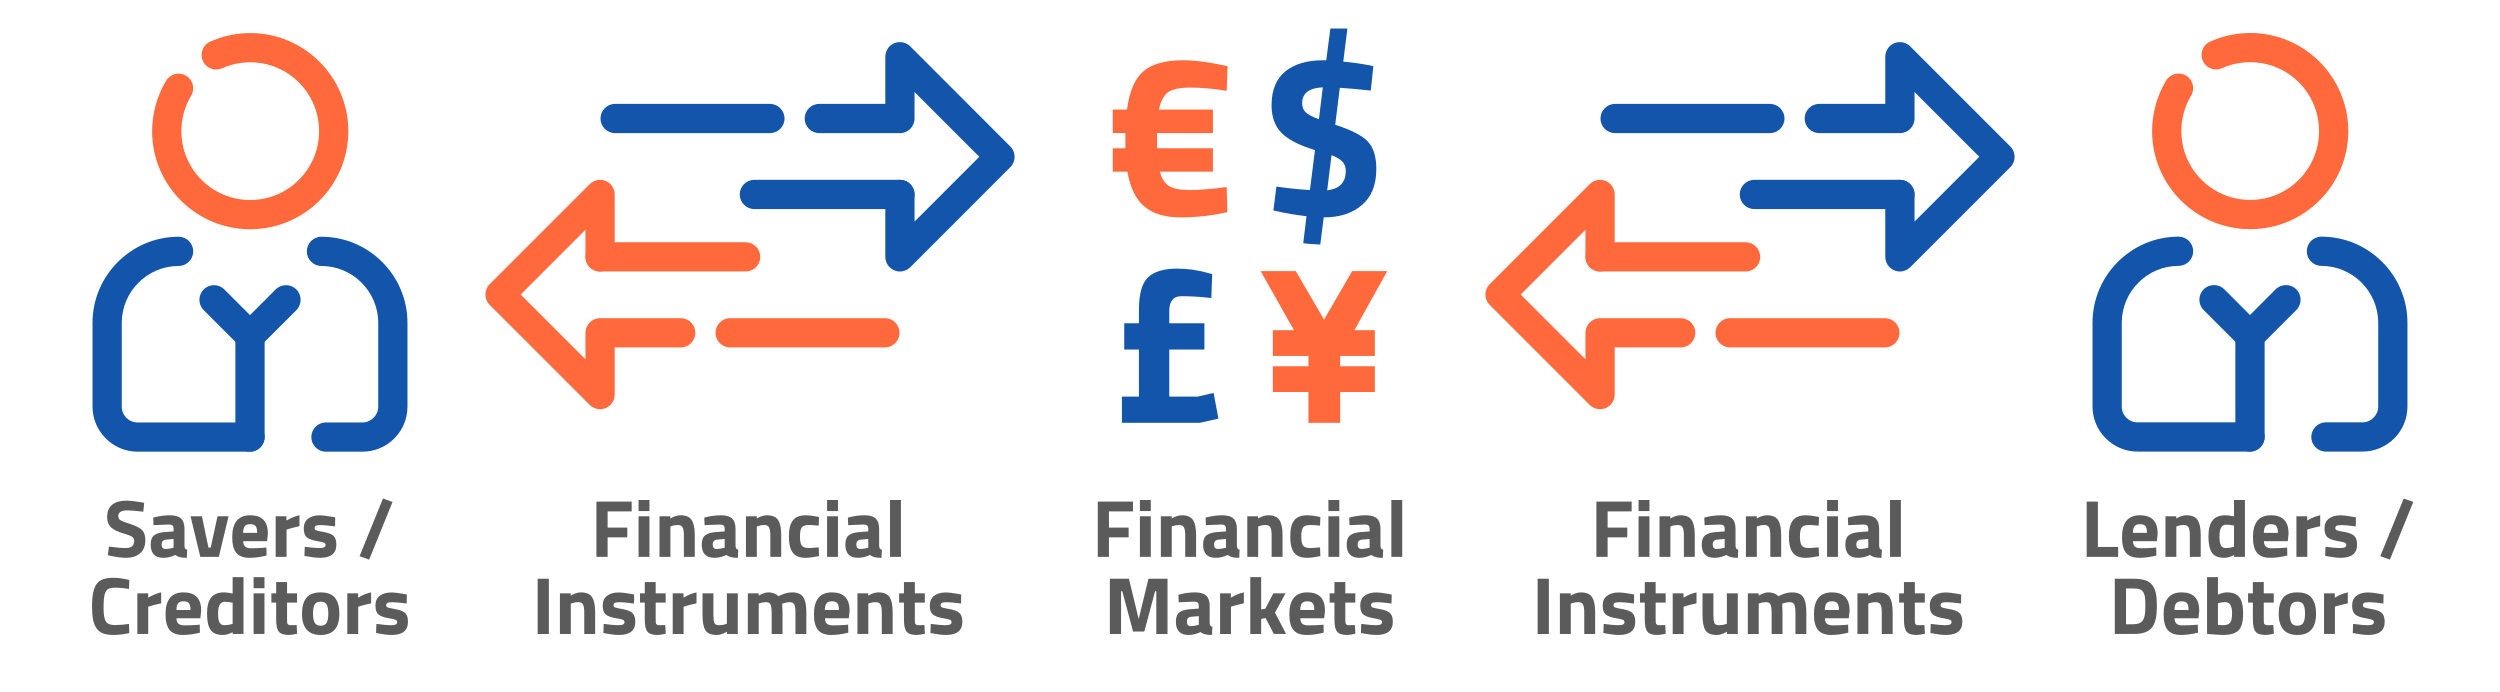 <?xml version="1.0" encoding="UTF-8"?>
<!DOCTYPE svg PUBLIC "-//W3C//DTD SVG 1.1//EN" "http://www.w3.org/Graphics/SVG/1.1/DTD/svg11.dtd">
<!-- Creator: CorelDRAW 2018 (64-Bit) -->
<svg xmlns="http://www.w3.org/2000/svg" xml:space="preserve" width="513px" height="142px" version="1.1" style="shape-rendering:geometricPrecision; text-rendering:geometricPrecision; image-rendering:optimizeQuality; fill-rule:evenodd; clip-rule:evenodd"
viewBox="0 0 8020.4 2220.1"
 xmlns:xlink="http://www.w3.org/1999/xlink">
 <defs>
  <style type="text/css">
   <![CDATA[
    .fil0 {fill:white}
    .fil2 {fill:#1255ab;fill-rule:nonzero}
    .fil1 {fill:#5B5B5B;fill-rule:nonzero}
    .fil3 {fill:#ff693b;fill-rule:nonzero}
   ]]>
  </style>
 </defs>
 <g id="Layer_x0020_1">
  <g id="_2407478601648">
   <rect class="fil0" width="8020.4" height="2220.1"/>
   <path class="fil1" d="M407.8 1637.4c-18.9,0 -28.4,6.3 -28.4,18.8 0,5.5 2.3,9.8 7,12.8 4.7,2.9 15.7,7.2 33,12.7 17.3,5.6 29.4,11.9 36.3,18.9 7,7 10.5,17.9 10.5,32.5 0,18.5 -5.7,32.6 -17,42.2 -11.3,9.5 -26,14.3 -44.3,14.3 -13.5,0 -30.1,-2.1 -49.7,-6.3l-9.4 -1.8 3.6 -27.9c23.3,3.2 41.1,4.7 53.4,4.7 18.5,0 27.7,-7.6 27.7,-22.9 0,-5.6 -2.2,-9.9 -6.4,-13 -4.3,-3.2 -12.7,-6.5 -25.4,-10.2 -20.2,-5.7 -34.4,-12.5 -42.6,-20.4 -8.3,-8 -12.4,-18.9 -12.4,-33 0,-17.7 5.4,-30.9 16.2,-39.6 10.7,-8.7 25.5,-13 44.3,-13 12.8,0 29.1,1.7 48.9,5.2l9.4 1.8 -2.8 28.4c-24.5,-2.8 -41.8,-4.2 -51.9,-4.2zm184 59.4l0 54.2c0.3,4.2 1,7.1 2,8.8 1.1,1.6 3.3,2.8 6.6,3.5l-1.1 26.3c-8.8,0 -15.9,-0.6 -21.2,-1.8 -5.3,-1.2 -10.7,-3.7 -16,-7.3 -12.6,6.1 -25.3,9.1 -38.4,9.1 -26.9,0 -40.3,-14.2 -40.3,-42.7 0,-13.9 3.7,-23.8 11.2,-29.6 7.4,-5.8 18.9,-9.3 34.4,-10.3l27.8 -2.1 0 -8.1c0,-5.3 -1.2,-9 -3.6,-11 -2.4,-2 -6.3,-3 -11.7,-3l-49 2 -1.1 -24.2c18.6,-5 36.3,-7.5 53.1,-7.5 16.7,0 28.8,3.4 36.2,10.4 7.4,6.9 11.1,18 11.1,33.3zm-58.7 34.4c-9.7,0.9 -14.6,6.1 -14.6,15.7 0,9.5 4.3,14.3 12.8,14.3 6.6,0 13.8,-1.1 21.6,-3.1l3.9 -1.1 0 -27.9 -23.7 2.1zm78.2 -75l36.5 0 20.8 100.6 7.3 0 21.9 -100.6 35.4 0 -31.2 130.3 -59.4 0 -31.3 -130.3zm168.9 80c0.1,8 2.3,13.7 6.3,17.3 4.1,3.6 10,5.4 17.6,5.4 16.2,0 30.6,-0.6 43.3,-1.6l7.3 -0.8 0.5 25.8c-20,4.9 -38,7.3 -54.2,7.3 -19.6,0 -33.9,-5.2 -42.7,-15.6 -8.9,-10.5 -13.3,-27.4 -13.3,-50.8 0,-46.8 19.2,-70.1 57.6,-70.1 37.8,0 56.8,19.6 56.8,58.8l-2.6 24.3 -76.6 0zm44.8 -26.6c0,-10.4 -1.7,-17.7 -5,-21.8 -3.3,-4 -9.1,-6.1 -17.3,-6.1 -8.3,0 -14.1,2.1 -17.5,6.4 -3.4,4.3 -5.1,11.4 -5.3,21.5l45.1 0zm59.4 76.9l0 -130.3 34.6 0 0 13.8c14.6,-8.7 28.5,-14.3 41.7,-16.9l0 35.1c-14,3 -26.1,6 -36.2,9.2l-5.2 1.8 0 87.3 -34.9 0zm190.5 -97.7c-21.6,-2.8 -36.7,-4.2 -45.3,-4.2 -8.6,0 -14.1,0.8 -16.6,2.3 -2.5,1.6 -3.8,4.1 -3.8,7.5 0,3.3 1.7,5.7 5.1,7 3.4,1.3 12,3.2 26,5.7 14,2.5 24,6.7 29.9,12.4 5.9,5.7 8.8,15 8.8,27.9 0,28.1 -17.4,42.2 -52.3,42.2 -11.5,0 -25.4,-1.6 -41.7,-4.7l-8.4 -1.6 1.1 -29.1c21.5,2.7 36.5,4.1 44.9,4.1 8.4,0 14.2,-0.8 17.2,-2.4 3.1,-1.7 4.6,-4.2 4.6,-7.5 0,-3.3 -1.6,-5.7 -4.8,-7.3 -3.3,-1.5 -11.6,-3.4 -25.1,-5.7 -13.4,-2.3 -23.5,-6.1 -30.1,-11.5 -6.6,-5.4 -9.9,-14.9 -9.9,-28.8 0,-13.8 4.7,-24.2 14.1,-31.2 9.4,-7.1 21.5,-10.6 36.2,-10.6 10.3,0 24.3,1.7 42,5l8.6 1.5 -0.5 29zm78.6 95.6l75.1 -185 30.7 10.9 -75 185 -30.8 -10.9zm-738.9 246.7c-18.4,4 -35,6 -49.8,6 -14.8,0 -26.6,-1.9 -35.4,-5.5 -8.9,-3.7 -15.8,-9.5 -20.9,-17.5 -5,-8 -8.5,-17.3 -10.4,-28.1 -1.9,-10.8 -2.9,-24.3 -2.9,-40.7 0,-34.2 4.8,-58 14.5,-71.5 9.6,-13.5 27.4,-20.2 53.3,-20.2 14.9,0 32.2,2.4 51.8,7.1l-1 28.6c-17.2,-2.6 -31.5,-3.9 -42.9,-3.9 -11.4,0 -19.5,1.5 -24.3,4.6 -4.9,3 -8.5,8.8 -10.9,17.3 -2.3,8.5 -3.5,23 -3.5,43.5 0,20.5 2.4,34.7 7.2,42.6 4.8,7.9 14.3,11.9 28.7,11.9 14.3,0 29.5,-1.2 45.7,-3.7l0.8 29.5zm26 2.8l0 -130.3 34.7 0 0 13.9c14.6,-8.7 28.5,-14.4 41.7,-17l0 35.2c-14.1,2.9 -26.2,6 -36.2,9.1l-5.3 1.8 0 87.3 -34.9 0zm125.6 -50.3c0.2,8 2.3,13.8 6.4,17.4 4.1,3.5 9.9,5.3 17.6,5.3 16.2,0 30.6,-0.5 43.2,-1.6l7.3 -0.7 0.6 25.8c-20,4.8 -38.1,7.3 -54.2,7.3 -19.7,0 -33.9,-5.3 -42.8,-15.7 -8.8,-10.4 -13.3,-27.3 -13.3,-50.8 0,-46.7 19.2,-70.1 57.6,-70.1 37.9,0 56.8,19.6 56.8,58.9l-2.6 24.2 -76.6 0zm44.8 -26.5c0,-10.5 -1.6,-17.7 -4.9,-21.8 -3.3,-4.1 -9.1,-6.1 -17.3,-6.1 -8.3,0 -14.1,2.1 -17.5,6.4 -3.4,4.2 -5.2,11.4 -5.3,21.5l45 0zm170.2 -105.6l0 182.4 -34.7 0 0 -5.4c-12.1,5.7 -22.6,8.6 -31.5,8.6 -18.9,0 -32.1,-5.5 -39.6,-16.5 -7.5,-10.9 -11.2,-28.2 -11.2,-51.9 0,-23.8 4.5,-41 13.4,-51.9 9,-10.9 22.5,-16.3 40.5,-16.3 5.6,0 13.3,0.9 23.2,2.6l5 1.1 0 -52.7 34.9 0zm-38.6 151.2l3.7 -0.8 0 -68.6c-9.6,-1.7 -18.1,-2.6 -25.6,-2.6 -14,0 -21.1,12.5 -21.1,37.6 0,13.5 1.6,23.2 4.7,28.9 3.2,5.7 8.3,8.6 15.5,8.6 7.2,0 14.8,-1.1 22.8,-3.1zm70.9 31.2l0 -130.3 34.9 0 0 130.3 -34.9 0zm0 -146.9l0 -35.5 34.9 0 0 35.5 -34.9 0zm139.4 46.3l-32 0 0 53.5c0,5.2 0.1,8.9 0.3,11 0.3,2.2 1.3,4.1 2.9,5.6 1.7,1.6 4.2,2.4 7.7,2.4l19.8 -0.5 1.6 27.8c-11.7,2.7 -20.5,4 -26.6,4 -15.6,0 -26.3,-3.6 -32.1,-10.6 -5.7,-7 -8.6,-20 -8.6,-39l0 -54.2 -15.3 0 0 -29.7 15.3 0 0 -36.2 35 0 0 36.2 32 0 0 29.7zm29.7 -14.9c9.2,-11.9 24.6,-17.9 46.1,-17.9 21.6,0 36.9,6 46.2,17.9 9.2,11.9 13.8,28.6 13.8,50.1 0,45.7 -20,68.6 -60,68.6 -39.9,0 -59.9,-22.9 -59.9,-68.6 0,-21.5 4.6,-38.2 13.8,-50.1zm27 79.6c3.5,6.2 9.9,9.4 19.1,9.4 9.2,0 15.6,-3.2 19.2,-9.4 3.5,-6.3 5.3,-16.1 5.3,-29.5 0,-13.4 -1.8,-23.1 -5.3,-29.2 -3.6,-6 -10,-9.1 -19.2,-9.1 -9.2,0 -15.6,3.1 -19.1,9.1 -3.6,6.1 -5.4,15.8 -5.4,29.2 0,13.4 1.8,23.2 5.4,29.5zm104.6 35.9l0 -130.3 34.7 0 0 13.9c14.5,-8.7 28.4,-14.4 41.6,-17l0 35.2c-14,2.9 -26.1,6 -36.2,9.1l-5.2 1.8 0 87.3 -34.9 0zm190.5 -97.7c-21.6,-2.8 -36.6,-4.2 -45.2,-4.2 -8.6,0 -14.2,0.8 -16.7,2.4 -2.5,1.6 -3.8,4 -3.8,7.4 0,3.4 1.7,5.8 5.1,7.1 3.4,1.3 12.1,3.2 26.1,5.7 13.9,2.5 23.9,6.6 29.8,12.4 5.9,5.7 8.8,15 8.8,27.8 0,28.2 -17.4,42.3 -52.3,42.3 -11.5,0 -25.4,-1.6 -41.7,-4.7l-8.4 -1.6 1.1 -29.2c21.5,2.8 36.5,4.2 44.9,4.2 8.5,0 14.2,-0.8 17.2,-2.5 3.1,-1.6 4.6,-4.1 4.6,-7.4 0,-3.3 -1.6,-5.7 -4.8,-7.3 -3.2,-1.6 -11.6,-3.5 -25,-5.7 -13.5,-2.3 -23.5,-6.1 -30.1,-11.5 -6.6,-5.4 -9.9,-15 -9.9,-28.8 0,-13.8 4.6,-24.2 14,-31.3 9.4,-7 21.5,-10.5 36.2,-10.5 10.3,0 24.3,1.6 42,4.9l8.6 1.6 -0.5 28.9z"/>
   <path class="fil1" d="M1913.4 1786.5l0 -177.2 113.1 0 0 31.3 -77.2 0 0 52.1 63.1 0 0 31.2 -63.1 0 0 62.6 -35.9 0zm135.2 0l0 -130.3 34.9 0 0 130.3 -34.9 0zm0 -147l0 -35.4 34.9 0 0 35.4 -34.9 0zm102.2 147l-35 0 0 -130.3 34.7 0 0 7.3c11.8,-7 22.7,-10.4 32.6,-10.4 17.3,0 29.3,5.1 35.9,15.3 6.6,10.3 9.9,26.1 9.9,47.5l0 70.6 -34.9 0 0 -69.6c0,-11.1 -1.3,-19.3 -3.9,-24.6 -2.6,-5.3 -7.8,-8 -15.6,-8 -7.2,0 -14,1.2 -20.6,3.7l-3.1 1 0 97.5zm208.9 -89.7l0 54.2c0.4,4.2 1.1,7.1 2.1,8.8 1.1,1.6 3.2,2.8 6.5,3.5l-1 26.3c-8.9,0 -16,-0.6 -21.2,-1.8 -5.3,-1.2 -10.7,-3.7 -16.1,-7.3 -12.5,6.1 -25.2,9.1 -38.3,9.1 -26.9,0 -40.4,-14.2 -40.4,-42.7 0,-13.9 3.8,-23.8 11.2,-29.6 7.5,-5.8 19,-9.3 34.4,-10.3l27.9 -2.1 0 -8.1c0,-5.3 -1.2,-9 -3.6,-11 -2.5,-2 -6.4,-3 -11.8,-3l-48.9 2 -1.1 -24.2c18.6,-5 36.3,-7.5 53,-7.5 16.8,0 28.9,3.4 36.3,10.4 7.3,6.9 11,18 11,33.3zm-58.6 34.4c-9.7,0.9 -14.6,6.1 -14.6,15.7 0,9.5 4.3,14.3 12.8,14.3 6.6,0 13.8,-1.1 21.6,-3.1l3.9 -1.1 0 -27.9 -23.7 2.1zm126.9 55.3l-34.9 0 0 -130.3 34.6 0 0 7.3c11.9,-7 22.7,-10.4 32.6,-10.4 17.4,0 29.4,5.1 36,15.3 6.6,10.3 9.9,26.1 9.9,47.5l0 70.6 -34.9 0 0 -69.6c0,-11.1 -1.3,-19.3 -4,-24.6 -2.6,-5.3 -7.8,-8 -15.6,-8 -7.1,0 -14,1.2 -20.6,3.7l-3.1 1 0 97.5zm157.9 -133.4c9,0 20.6,1.3 34.7,4.1l7 1.6 -1 27.6c-13.8,-1.4 -23.9,-2.1 -30.5,-2.1 -12,0 -20,2.6 -23.9,7.7 -3.9,5.1 -5.8,14.8 -5.8,29.1 0,14.2 1.9,24 5.8,29.3 3.9,5.3 12,7.9 24.1,7.9l30.3 -2.1 1 27.9c-18.6,3.7 -32.8,5.5 -42.5,5.5 -19.3,0 -33.1,-5.4 -41.5,-16.3 -8.5,-10.8 -12.7,-28.3 -12.7,-52.2 0,-24 4.4,-41.3 13.1,-52 8.6,-10.7 22.6,-16 41.9,-16zm67.5 133.4l0 -130.3 34.9 0 0 130.3 -34.9 0zm0 -147l0 -35.4 34.9 0 0 35.4 -34.9 0zm167 57.3l0 54.2c0.4,4.2 1.1,7.1 2.1,8.8 1,1.6 3.2,2.8 6.5,3.5l-1 26.3c-8.9,0 -16,-0.6 -21.3,-1.8 -5.3,-1.2 -10.6,-3.7 -16,-7.3 -12.5,6.1 -25.3,9.1 -38.3,9.1 -26.9,0 -40.4,-14.2 -40.4,-42.7 0,-13.9 3.8,-23.8 11.2,-29.6 7.5,-5.8 19,-9.3 34.4,-10.3l27.9 -2.1 0 -8.1c0,-5.3 -1.2,-9 -3.6,-11 -2.5,-2 -6.4,-3 -11.8,-3l-49 2 -1 -24.2c18.6,-5 36.3,-7.5 53,-7.5 16.8,0 28.9,3.4 36.2,10.4 7.4,6.9 11.1,18 11.1,33.3zm-58.6 34.4c-9.7,0.9 -14.6,6.1 -14.6,15.7 0,9.5 4.3,14.3 12.8,14.3 6.6,0 13.8,-1.1 21.6,-3.1l3.9 -1.1 0 -27.9 -23.7 2.1zm93.5 55.3l0 -182.4 35 0 0 182.4 -35 0zm-1130.4 247.4l0 -177.2 35.9 0 0 177.2 -35.9 0zm106.3 0l-34.9 0 0 -130.3 34.6 0 0 7.3c11.8,-6.9 22.7,-10.4 32.6,-10.4 17.4,0 29.3,5.1 35.9,15.4 6.6,10.2 9.9,26 9.9,47.4l0 70.6 -34.9 0 0 -69.5c0,-11.2 -1.3,-19.4 -3.9,-24.7 -2.6,-5.3 -7.8,-7.9 -15.6,-7.9 -7.1,0 -14,1.2 -20.6,3.6l-3.1 1.1 0 97.4zm202.7 -97.7c-21.5,-2.8 -36.6,-4.2 -45.2,-4.2 -8.6,0 -14.2,0.8 -16.7,2.4 -2.5,1.6 -3.8,4 -3.8,7.4 0,3.4 1.7,5.8 5.1,7.1 3.4,1.3 12.1,3.2 26.1,5.7 14,2.5 23.9,6.6 29.8,12.4 5.9,5.7 8.9,15 8.9,27.8 0,28.2 -17.5,42.3 -52.4,42.3 -11.5,0 -25.4,-1.6 -41.7,-4.7l-8.3 -1.6 1 -29.2c21.5,2.8 36.5,4.2 44.9,4.2 8.5,0 14.2,-0.8 17.2,-2.5 3.1,-1.6 4.6,-4.1 4.6,-7.4 0,-3.3 -1.6,-5.7 -4.8,-7.3 -3.2,-1.6 -11.6,-3.5 -25,-5.7 -13.5,-2.3 -23.5,-6.1 -30.1,-11.5 -6.6,-5.4 -9.9,-15 -9.9,-28.8 0,-13.8 4.7,-24.2 14,-31.3 9.4,-7 21.5,-10.5 36.3,-10.5 10.2,0 24.2,1.6 41.9,4.9l8.6 1.6 -0.5 28.9zm101.6 -2.9l-32 0 0 53.5c0,5.2 0.1,8.9 0.4,11 0.2,2.2 1.2,4.1 2.8,5.6 1.7,1.6 4.2,2.4 7.7,2.4l19.8 -0.5 1.6 27.8c-11.7,2.7 -20.5,4 -26.6,4 -15.6,0 -26.3,-3.6 -32.1,-10.6 -5.7,-7 -8.6,-20 -8.6,-39l0 -54.2 -15.3 0 0 -29.7 15.3 0 0 -36.2 35 0 0 36.2 32 0 0 29.7zm22.7 100.6l0 -130.3 34.6 0 0 13.9c14.6,-8.7 28.5,-14.4 41.7,-17l0 35.2c-14,2.9 -26.1,6 -36.2,9.1l-5.2 1.8 0 87.3 -34.9 0zm173.8 -130.3l34.9 0 0 130.3 -34.7 0 0 -7.3c-12.5,7 -23.3,10.5 -32.5,10.5 -18.1,0 -30.3,-5 -36.5,-15 -6.3,-10 -9.4,-26.7 -9.4,-50.2l0 -68.3 34.9 0 0 68.8c0,12.9 1.1,21.7 3.2,26.4 2,4.6 7.1,7 15.1,7 7.6,0 14.8,-1.2 21.6,-3.7l3.4 -1 0 -97.5zm102.1 130.3l-34.9 0 0 -130.3 34.7 0 0 7.3c11.9,-6.9 22.2,-10.4 30.7,-10.4 14.1,0 24.9,4.1 32.6,12.3 16,-8.2 30.6,-12.3 43.8,-12.3 17.2,0 29.1,5 35.8,15 6.7,10 10,25.9 10,47.8l0 70.6 -34.9 0 0 -69.5c0,-11.2 -1.2,-19.4 -3.6,-24.7 -2.5,-5.3 -7.3,-7.9 -14.6,-7.9 -5.6,0 -12.4,1.2 -20.4,3.6l-3.9 1.3c0.7,13.1 1.1,23 1.1,29.7l0 67.5 -34.9 0 0 -66.9c0,-12.9 -1.2,-22 -3.4,-27.3 -2.3,-5.3 -7.2,-7.9 -14.9,-7.9 -6.8,0 -13.4,1.2 -20,3.6l-3.2 1.1 0 97.4zm212.4 -50.3c0.2,8 2.3,13.8 6.4,17.4 4.1,3.5 9.9,5.3 17.6,5.3 16.1,0 30.5,-0.5 43.2,-1.6l7.3 -0.7 0.5 25.8c-19.9,4.8 -38,7.3 -54.2,7.3 -19.6,0 -33.8,-5.3 -42.7,-15.7 -8.9,-10.4 -13.3,-27.3 -13.3,-50.8 0,-46.7 19.2,-70.1 57.6,-70.1 37.9,0 56.8,19.6 56.8,58.9l-2.6 24.2 -76.6 0zm44.8 -26.5c0,-10.5 -1.6,-17.7 -4.9,-21.8 -3.3,-4.1 -9.1,-6.1 -17.4,-6.1 -8.2,0 -14,2.1 -17.4,6.4 -3.4,4.2 -5.2,11.4 -5.4,21.5l45.1 0zm94.3 76.8l-34.9 0 0 -130.3 34.7 0 0 7.3c11.8,-6.9 22.6,-10.4 32.5,-10.4 17.4,0 29.4,5.1 36,15.4 6.6,10.2 9.9,26 9.9,47.4l0 70.6 -34.9 0 0 -69.5c0,-11.2 -1.3,-19.4 -3.9,-24.7 -2.6,-5.3 -7.8,-7.9 -15.7,-7.9 -7.1,0 -13.9,1.2 -20.5,3.6l-3.2 1.1 0 97.4zm181.4 -100.6l-32.1 0 0 53.5c0,5.2 0.2,8.9 0.4,11 0.3,2.2 1.2,4.1 2.9,5.6 1.6,1.6 4.2,2.4 7.7,2.4l19.8 -0.5 1.5 27.8c-11.6,2.7 -20.5,4 -26.5,4 -15.7,0 -26.3,-3.6 -32.1,-10.6 -5.7,-7 -8.6,-20 -8.6,-39l0 -54.2 -15.4 0 0 -29.7 15.4 0 0 -36.2 34.9 0 0 36.2 32.1 0 0 29.7zm116.2 2.9c-21.5,-2.8 -36.6,-4.2 -45.2,-4.2 -8.6,0 -14.2,0.8 -16.7,2.4 -2.5,1.6 -3.8,4 -3.8,7.4 0,3.4 1.7,5.8 5.1,7.1 3.4,1.3 12.1,3.2 26.1,5.7 14,2.5 23.9,6.6 29.8,12.4 5.9,5.7 8.9,15 8.9,27.8 0,28.2 -17.5,42.3 -52.4,42.3 -11.5,0 -25.4,-1.6 -41.7,-4.7l-8.3 -1.6 1 -29.2c21.6,2.8 36.5,4.2 45,4.2 8.4,0 14.1,-0.8 17.2,-2.5 3,-1.6 4.5,-4.1 4.5,-7.4 0,-3.3 -1.6,-5.7 -4.8,-7.3 -3.2,-1.6 -11.6,-3.5 -25,-5.7 -13.5,-2.3 -23.5,-6.1 -30.1,-11.5 -6.6,-5.4 -9.9,-15 -9.9,-28.8 0,-13.8 4.7,-24.2 14.1,-31.3 9.3,-7 21.4,-10.5 36.2,-10.5 10.2,0 24.2,1.6 41.9,4.9l8.6 1.6 -0.5 28.9z"/>
   <path class="fil1" d="M6795.3 1786.5l-100.8 0 0 -177.2 35.9 0 0 145.4 64.9 0 0 31.8zm47.7 -50.3c0.2,8 2.3,13.7 6.4,17.3 4.1,3.6 9.9,5.4 17.6,5.4 16.1,0 30.5,-0.6 43.2,-1.6l7.3 -0.8 0.5 25.8c-19.9,4.9 -38,7.3 -54.2,7.3 -19.6,0 -33.8,-5.2 -42.7,-15.6 -8.9,-10.5 -13.3,-27.4 -13.3,-50.8 0,-46.8 19.2,-70.1 57.6,-70.1 37.9,0 56.8,19.6 56.8,58.8l-2.6 24.3 -76.6 0zm44.8 -26.6c0,-10.4 -1.6,-17.7 -4.9,-21.8 -3.3,-4 -9.1,-6.1 -17.4,-6.1 -8.2,0 -14,2.1 -17.4,6.4 -3.4,4.3 -5.2,11.4 -5.4,21.5l45.1 0zm94.3 76.9l-34.9 0 0 -130.3 34.7 0 0 7.3c11.8,-7 22.6,-10.4 32.6,-10.4 17.3,0 29.3,5.1 35.9,15.3 6.6,10.3 9.9,26.1 9.9,47.5l0 70.6 -34.9 0 0 -69.6c0,-11.1 -1.3,-19.3 -3.9,-24.6 -2.6,-5.3 -7.8,-8 -15.6,-8 -7.2,0 -14,1.2 -20.6,3.7l-3.2 1 0 97.5zm220 -182.4l0 182.4 -34.7 0 0 -5.5c-12.2,5.7 -22.7,8.6 -31.5,8.6 -19,0 -32.2,-5.5 -39.6,-16.4 -7.5,-11 -11.2,-28.3 -11.2,-52 0,-23.7 4.4,-41 13.4,-51.9 8.9,-10.8 22.4,-16.2 40.5,-16.2 5.6,0 13.3,0.8 23.2,2.6l4.9 1 0 -52.6 35 0zm-38.6 151.1l3.6 -0.8 0 -68.5c-9.5,-1.7 -18,-2.6 -25.5,-2.6 -14.1,0 -21.1,12.5 -21.1,37.5 0,13.6 1.6,23.2 4.7,28.9 3.1,5.8 8.3,8.6 15.5,8.6 7.2,0 14.8,-1 22.8,-3.1zm99.5 -19c0.2,8 2.3,13.7 6.4,17.3 4.1,3.6 10,5.4 17.6,5.4 16.2,0 30.6,-0.6 43.3,-1.6l7.3 -0.8 0.5 25.8c-20,4.9 -38.1,7.3 -54.2,7.3 -19.6,0 -33.9,-5.2 -42.8,-15.6 -8.8,-10.5 -13.2,-27.4 -13.2,-50.8 0,-46.8 19.2,-70.1 57.5,-70.1 37.9,0 56.8,19.6 56.8,58.8l-2.6 24.3 -76.6 0zm44.9 -26.6c0,-10.4 -1.7,-17.7 -5,-21.8 -3.3,-4 -9.1,-6.1 -17.3,-6.1 -8.3,0 -14.1,2.1 -17.5,6.4 -3.4,4.3 -5.2,11.4 -5.3,21.5l45.1 0zm59.4 76.9l0 -130.3 34.6 0 0 13.8c14.6,-8.7 28.5,-14.3 41.7,-16.9l0 35.1c-14.1,3 -26.1,6 -36.2,9.2l-5.2 1.8 0 87.3 -34.9 0zm190.4 -97.7c-21.5,-2.8 -36.6,-4.2 -45.2,-4.2 -8.6,0 -14.1,0.8 -16.6,2.3 -2.6,1.6 -3.8,4.1 -3.8,7.5 0,3.3 1.7,5.7 5.1,7 3.3,1.3 12,3.2 26,5.7 14,2.5 23.9,6.7 29.8,12.4 6,5.7 8.9,15 8.9,27.9 0,28.1 -17.5,42.2 -52.4,42.2 -11.4,0 -25.3,-1.6 -41.7,-4.7l-8.3 -1.6 1 -29.1c21.6,2.7 36.6,4.1 45,4.1 8.4,0 14.2,-0.8 17.2,-2.4 3,-1.7 4.6,-4.2 4.6,-7.5 0,-3.3 -1.7,-5.7 -4.9,-7.3 -3.2,-1.5 -11.5,-3.4 -25,-5.7 -13.4,-2.3 -23.5,-6.1 -30.1,-11.5 -6.6,-5.4 -9.9,-14.9 -9.9,-28.8 0,-13.8 4.7,-24.2 14.1,-31.2 9.4,-7.1 21.4,-10.6 36.2,-10.6 10.3,0 24.2,1.7 42,5l8.6 1.5 -0.6 29zm78.7 95.6l75.1 -185 30.7 10.9 -75 185 -30.8 -10.9zm-792.1 249.5l-59.7 0 0 -177.2 59.7 0c15.3,0 27.9,1.7 37.8,4.9 9.9,3.2 17.6,8.5 23,15.9 5.5,7.3 9.3,16 11.4,26 2.1,10 3.1,23 3.1,39 0,16 -0.9,29.2 -2.9,39.7 -1.9,10.5 -5.5,19.9 -10.8,28.1 -5.3,8.3 -13,14.3 -23,18 -10.1,3.8 -23,5.6 -38.6,5.6zm37.8 -70.3c0.3,-5.6 0.5,-13.3 0.5,-23.1 0,-9.8 -0.3,-17.7 -1,-23.6 -0.7,-5.9 -2.4,-11.3 -5,-16.1 -2.6,-4.9 -6.5,-8.2 -11.6,-10.1 -5.1,-1.8 -12,-2.7 -20.7,-2.7l-23.7 0 0 114.7 23.7 0c13,0 22.5,-3.3 28.4,-9.9 5,-5.4 8.2,-15.2 9.4,-29.2zm94.3 20c0.2,8 2.3,13.8 6.4,17.4 4.1,3.5 9.9,5.3 17.6,5.3 16.1,0 30.6,-0.5 43.2,-1.6l7.3 -0.7 0.6 25.8c-20,4.8 -38.1,7.3 -54.2,7.3 -19.7,0 -33.9,-5.3 -42.8,-15.7 -8.8,-10.4 -13.3,-27.3 -13.3,-50.8 0,-46.7 19.2,-70.1 57.6,-70.1 37.9,0 56.8,19.6 56.8,58.9l-2.6 24.2 -76.6 0zm44.8 -26.5c0,-10.5 -1.6,-17.7 -4.9,-21.8 -3.3,-4.1 -9.1,-6.1 -17.4,-6.1 -8.2,0 -14,2.1 -17.4,6.4 -3.4,4.2 -5.2,11.4 -5.4,21.5l45.1 0zm122.5 -56.6c18.2,0 31.6,5 40,15 8.4,10 12.6,27.8 12.6,53.5 0,25.8 -4.8,43.5 -14.6,53.3 -9.7,9.8 -26.5,14.8 -50.2,14.8 -7.5,0 -21.2,-0.9 -41,-2.6l-9.9 -1.1 0 -181.9 35 0 0 56c11.1,-4.6 20.4,-7 28.1,-7zm-12.2 105.3c11.6,0 19.4,-2.8 23.4,-8.5 4,-5.6 6,-15.7 6,-30.3 0,-23.5 -7.3,-35.2 -21.9,-35.2 -6.9,0 -13.5,0.9 -19.8,2.6l-3.6 0.8 0 69.5c7.9,0.7 13.2,1.1 15.9,1.1zm163.1 -72.5l-32.1 0 0 53.5c0,5.2 0.1,8.9 0.4,11 0.3,2.2 1.2,4.1 2.9,5.6 1.6,1.6 4.2,2.4 7.7,2.4l19.8 -0.5 1.5 27.8c-11.6,2.7 -20.5,4 -26.6,4 -15.6,0 -26.3,-3.6 -32,-10.6 -5.7,-7 -8.6,-20 -8.6,-39l0 -54.2 -15.4 0 0 -29.7 15.4 0 0 -36.2 34.9 0 0 36.2 32.1 0 0 29.7zm29.7 -14.9c9.2,-11.9 24.5,-17.9 46.1,-17.9 21.5,0 36.9,6 46.1,17.9 9.2,11.9 13.8,28.6 13.8,50.1 0,45.7 -20,68.6 -59.9,68.6 -40,0 -59.9,-22.9 -59.9,-68.6 0,-21.5 4.6,-38.2 13.8,-50.1zm26.9 79.6c3.6,6.2 10,9.4 19.2,9.4 9.2,0 15.6,-3.2 19.1,-9.4 3.6,-6.3 5.4,-16.1 5.4,-29.5 0,-13.4 -1.8,-23.1 -5.4,-29.2 -3.5,-6 -9.9,-9.1 -19.1,-9.1 -9.2,0 -15.6,3.1 -19.2,9.1 -3.5,6.1 -5.3,15.8 -5.3,29.2 0,13.4 1.8,23.2 5.3,29.5zm104.7 35.9l0 -130.3 34.6 0 0 13.9c14.6,-8.7 28.5,-14.4 41.7,-17l0 35.2c-14.1,2.9 -26.1,6 -36.2,9.1l-5.2 1.8 0 87.3 -34.9 0zm190.4 -97.7c-21.5,-2.8 -36.6,-4.2 -45.2,-4.2 -8.6,0 -14.1,0.8 -16.7,2.4 -2.5,1.6 -3.7,4 -3.7,7.4 0,3.4 1.7,5.8 5.1,7.1 3.3,1.3 12,3.2 26,5.7 14,2.5 23.9,6.6 29.8,12.4 5.9,5.7 8.9,15 8.9,27.8 0,28.2 -17.5,42.3 -52.4,42.3 -11.4,0 -25.3,-1.6 -41.7,-4.7l-8.3 -1.6 1 -29.2c21.6,2.8 36.6,4.2 45,4.2 8.4,0 14.1,-0.8 17.2,-2.5 3,-1.6 4.5,-4.1 4.5,-7.4 0,-3.3 -1.6,-5.7 -4.8,-7.3 -3.2,-1.6 -11.5,-3.5 -25,-5.7 -13.5,-2.3 -23.5,-6.1 -30.1,-11.5 -6.6,-5.4 -9.9,-15 -9.9,-28.8 0,-13.8 4.7,-24.2 14.1,-31.3 9.4,-7 21.4,-10.5 36.2,-10.5 10.2,0 24.2,1.6 42,4.9l8.6 1.6 -0.6 28.9z"/>
   <path class="fil1" d="M5121.5 1786.5l0 -177.2 113.1 0 0 31.3 -77.1 0 0 52.1 63 0 0 31.2 -63 0 0 62.6 -36 0zm135.3 0l0 -130.3 34.9 0 0 130.3 -34.9 0zm0 -147l0 -35.4 34.9 0 0 35.4 -34.9 0zm102.1 147l-34.9 0 0 -130.3 34.7 0 0 7.3c11.8,-7 22.6,-10.4 32.5,-10.4 17.4,0 29.4,5.1 36,15.3 6.6,10.3 9.9,26.1 9.9,47.5l0 70.6 -34.9 0 0 -69.6c0,-11.1 -1.3,-19.3 -3.9,-24.6 -2.6,-5.3 -7.9,-8 -15.7,-8 -7.1,0 -14,1.2 -20.6,3.7l-3.1 1 0 97.5zm209 -89.7l0 54.2c0.3,4.2 1,7.1 2.1,8.8 1,1.6 3.2,2.8 6.5,3.5l-1.1 26.3c-8.8,0 -15.9,-0.6 -21.2,-1.8 -5.3,-1.2 -10.6,-3.7 -16,-7.3 -12.5,6.1 -25.3,9.1 -38.3,9.1 -26.9,0 -40.4,-14.2 -40.4,-42.7 0,-13.9 3.7,-23.8 11.2,-29.6 7.5,-5.8 18.9,-9.3 34.4,-10.3l27.9 -2.1 0 -8.1c0,-5.3 -1.2,-9 -3.7,-11 -2.4,-2 -6.3,-3 -11.7,-3l-49 2 -1 -24.2c18.6,-5 36.2,-7.5 53,-7.5 16.8,0 28.8,3.4 36.2,10.4 7.4,6.9 11.1,18 11.1,33.3zm-58.6 34.4c-9.8,0.9 -14.6,6.1 -14.6,15.7 0,9.5 4.2,14.3 12.7,14.3 6.6,0 13.8,-1.1 21.7,-3.1l3.9 -1.1 0 -27.9 -23.7 2.1zm126.9 55.3l-35 0 0 -130.3 34.7 0 0 7.3c11.8,-7 22.7,-10.4 32.6,-10.4 17.3,0 29.3,5.1 35.9,15.3 6.6,10.3 9.9,26.1 9.9,47.5l0 70.6 -34.9 0 0 -69.6c0,-11.1 -1.3,-19.3 -3.9,-24.6 -2.6,-5.3 -7.8,-8 -15.6,-8 -7.2,0 -14,1.2 -20.6,3.7l-3.1 1 0 97.5zm157.9 -133.4c9,0 20.5,1.3 34.6,4.1l7.1 1.6 -1.1 27.6c-13.7,-1.4 -23.9,-2.1 -30.5,-2.1 -12,0 -19.9,2.6 -23.8,7.7 -3.9,5.1 -5.9,14.8 -5.9,29.1 0,14.2 2,24 5.9,29.3 3.9,5.3 11.9,7.9 24.1,7.9l30.2 -2.1 1.1 27.9c-18.6,3.7 -32.8,5.5 -42.5,5.5 -19.3,0 -33.2,-5.4 -41.6,-16.3 -8.4,-10.8 -12.6,-28.3 -12.6,-52.2 0,-24 4.3,-41.3 13,-52 8.7,-10.7 22.7,-16 42,-16zm67.5 133.4l0 -130.3 34.9 0 0 130.3 -34.9 0zm0 -147l0 -35.4 34.9 0 0 35.4 -34.9 0zm167 57.3l0 54.2c0.3,4.2 1,7.1 2.1,8.8 1,1.6 3.2,2.8 6.5,3.5l-1.1 26.3c-8.8,0 -15.9,-0.6 -21.2,-1.8 -5.3,-1.2 -10.6,-3.7 -16,-7.3 -12.5,6.1 -25.3,9.1 -38.3,9.1 -27,0 -40.4,-14.2 -40.4,-42.7 0,-13.9 3.7,-23.8 11.2,-29.6 7.5,-5.8 18.9,-9.3 34.4,-10.3l27.9 -2.1 0 -8.1c0,-5.3 -1.3,-9 -3.7,-11 -2.4,-2 -6.3,-3 -11.7,-3l-49 2 -1 -24.2c18.5,-5 36.2,-7.5 53,-7.5 16.7,0 28.8,3.4 36.2,10.4 7.4,6.9 11.1,18 11.1,33.3zm-58.7 34.4c-9.7,0.9 -14.5,6.1 -14.5,15.7 0,9.5 4.2,14.3 12.7,14.3 6.6,0 13.8,-1.1 21.7,-3.1l3.9 -1.1 0 -27.9 -23.8 2.1zm93.6 55.3l0 -182.4 34.9 0 0 182.4 -34.9 0zm-1130.5 247.4l0 -177.2 36 0 0 177.2 -36 0zm106.3 0l-34.9 0 0 -130.3 34.7 0 0 7.3c11.8,-6.9 22.6,-10.4 32.5,-10.4 17.4,0 29.4,5.1 36,15.4 6.6,10.2 9.9,26 9.9,47.4l0 70.6 -34.9 0 0 -69.5c0,-11.2 -1.3,-19.4 -3.9,-24.7 -2.6,-5.3 -7.8,-7.9 -15.7,-7.9 -7.1,0 -13.9,1.2 -20.5,3.6l-3.2 1.1 0 97.4zm202.7 -97.7c-21.5,-2.8 -36.6,-4.2 -45.2,-4.2 -8.6,0 -14.1,0.8 -16.6,2.4 -2.6,1.6 -3.8,4 -3.8,7.4 0,3.4 1.7,5.8 5.1,7.1 3.4,1.3 12,3.2 26,5.7 14,2.5 24,6.6 29.9,12.4 5.9,5.7 8.8,15 8.8,27.8 0,28.2 -17.4,42.3 -52.4,42.3 -11.4,0 -25.3,-1.6 -41.6,-4.7l-8.4 -1.6 1.1 -29.2c21.5,2.8 36.5,4.2 44.9,4.2 8.4,0 14.2,-0.8 17.2,-2.5 3,-1.6 4.6,-4.1 4.6,-7.4 0,-3.3 -1.6,-5.7 -4.9,-7.3 -3.2,-1.6 -11.5,-3.5 -25,-5.7 -13.4,-2.3 -23.5,-6.1 -30.1,-11.5 -6.6,-5.4 -9.9,-15 -9.9,-28.8 0,-13.8 4.7,-24.2 14.1,-31.3 9.4,-7 21.5,-10.5 36.2,-10.5 10.3,0 24.3,1.6 42,4.9l8.6 1.6 -0.6 28.9zm101.7 -2.9l-32.1 0 0 53.5c0,5.2 0.1,8.9 0.4,11 0.3,2.2 1.2,4.1 2.9,5.6 1.6,1.6 4.2,2.4 7.7,2.4l19.8 -0.5 1.5 27.8c-11.6,2.7 -20.5,4 -26.5,4 -15.7,0 -26.4,-3.6 -32.1,-10.6 -5.7,-7 -8.6,-20 -8.6,-39l0 -54.2 -15.4 0 0 -29.7 15.4 0 0 -36.2 34.9 0 0 36.2 32.1 0 0 29.7zm22.6 100.6l0 -130.3 34.7 0 0 13.9c14.6,-8.7 28.5,-14.4 41.7,-17l0 35.2c-14.1,2.9 -26.2,6 -36.2,9.1l-5.2 1.8 0 87.3 -35 0zm173.8 -130.3l35 0 0 130.3 -34.7 0 0 -7.3c-12.5,7 -23.4,10.5 -32.6,10.5 -18,0 -30.2,-5 -36.5,-15 -6.2,-10 -9.3,-26.7 -9.3,-50.2l0 -68.3 34.9 0 0 68.8c0,12.9 1,21.7 3.1,26.4 2.1,4.6 7.1,7 15.1,7 7.7,0 14.9,-1.2 21.7,-3.7l3.3 -1 0 -97.5zm102.2 130.3l-34.9 0 0 -130.3 34.6 0 0 7.3c12,-6.9 22.3,-10.4 30.8,-10.4 14,0 24.9,4.1 32.5,12.3 16,-8.2 30.6,-12.3 43.8,-12.3 17.2,0 29.2,5 35.8,15 6.7,10 10.1,25.9 10.1,47.8l0 70.6 -34.9 0 0 -69.5c0,-11.2 -1.3,-19.4 -3.7,-24.7 -2.4,-5.3 -7.3,-7.9 -14.6,-7.9 -5.5,0 -12.3,1.2 -20.3,3.6l-3.9 1.3c0.7,13.1 1,23 1,29.7l0 67.5 -34.9 0 0 -66.9c0,-12.9 -1.1,-22 -3.4,-27.3 -2.2,-5.3 -7.2,-7.9 -14.8,-7.9 -6.8,0 -13.5,1.2 -20.1,3.6l-3.1 1.1 0 97.4zm212.3 -50.3c0.2,8 2.3,13.8 6.4,17.4 4.1,3.5 10,5.3 17.6,5.3 16.2,0 30.6,-0.5 43.3,-1.6l7.3 -0.7 0.5 25.8c-20,4.8 -38.1,7.3 -54.2,7.3 -19.6,0 -33.9,-5.3 -42.7,-15.7 -8.9,-10.4 -13.3,-27.3 -13.3,-50.8 0,-46.7 19.2,-70.1 57.6,-70.1 37.8,0 56.8,19.6 56.8,58.9l-2.7 24.2 -76.6 0zm44.9 -26.5c0,-10.5 -1.7,-17.7 -5,-21.8 -3.3,-4.1 -9.1,-6.1 -17.3,-6.1 -8.3,0 -14.1,2.1 -17.5,6.4 -3.4,4.2 -5.1,11.4 -5.3,21.5l45.1 0zm94.3 76.8l-34.9 0 0 -130.3 34.6 0 0 7.3c11.8,-6.9 22.7,-10.4 32.6,-10.4 17.4,0 29.4,5.1 36,15.4 6.6,10.2 9.9,26 9.9,47.4l0 70.6 -35 0 0 -69.5c0,-11.2 -1.3,-19.4 -3.9,-24.7 -2.6,-5.3 -7.8,-7.9 -15.6,-7.9 -7.1,0 -14,1.2 -20.6,3.6l-3.1 1.1 0 97.4zm181.3 -100.6l-32 0 0 53.5c0,5.2 0.1,8.9 0.4,11 0.2,2.2 1.2,4.1 2.8,5.6 1.7,1.6 4.3,2.4 7.7,2.4l19.8 -0.5 1.6 27.8c-11.6,2.7 -20.5,4 -26.6,4 -15.6,0 -26.3,-3.6 -32,-10.6 -5.8,-7 -8.6,-20 -8.6,-39l0 -54.2 -15.4 0 0 -29.7 15.4 0 0 -36.2 34.9 0 0 36.2 32 0 0 29.7zm116.3 2.9c-21.6,-2.8 -36.7,-4.2 -45.3,-4.2 -8.6,0 -14.1,0.8 -16.6,2.4 -2.5,1.6 -3.8,4 -3.8,7.4 0,3.4 1.7,5.8 5.1,7.1 3.4,1.3 12,3.2 26,5.7 14,2.5 24,6.6 29.9,12.4 5.9,5.7 8.8,15 8.8,27.8 0,28.2 -17.4,42.3 -52.3,42.3 -11.5,0 -25.4,-1.6 -41.7,-4.7l-8.4 -1.6 1.1 -29.2c21.5,2.8 36.5,4.2 44.9,4.2 8.4,0 14.2,-0.8 17.2,-2.5 3,-1.6 4.6,-4.1 4.6,-7.4 0,-3.3 -1.6,-5.7 -4.9,-7.3 -3.2,-1.6 -11.5,-3.5 -25,-5.7 -13.4,-2.3 -23.5,-6.1 -30.1,-11.5 -6.6,-5.4 -9.9,-15 -9.9,-28.8 0,-13.8 4.7,-24.2 14.1,-31.3 9.4,-7 21.5,-10.5 36.2,-10.5 10.3,0 24.3,1.6 42,4.9l8.6 1.6 -0.5 28.9z"/>
   <path class="fil1" d="M3521.8 1786.5l0 -177.2 113 0 0 31.3 -77.1 0 0 52.1 63.1 0 0 31.2 -63.1 0 0 62.6 -35.9 0zm135.2 0l0 -130.3 34.9 0 0 130.3 -34.9 0zm0 -147l0 -35.4 34.9 0 0 35.4 -34.9 0zm102.1 147l-34.9 0 0 -130.3 34.7 0 0 7.3c11.8,-7 22.6,-10.4 32.6,-10.4 17.3,0 29.3,5.1 35.9,15.3 6.6,10.3 9.9,26.1 9.9,47.5l0 70.6 -34.9 0 0 -69.6c0,-11.1 -1.3,-19.3 -3.9,-24.6 -2.6,-5.3 -7.8,-8 -15.6,-8 -7.2,0 -14,1.2 -20.6,3.7l-3.2 1 0 97.5zm209 -89.7l0 54.2c0.4,4.2 1.1,7.1 2.1,8.8 1,1.6 3.2,2.8 6.5,3.5l-1 26.3c-8.9,0 -16,-0.6 -21.3,-1.8 -5.3,-1.2 -10.6,-3.7 -16,-7.3 -12.5,6.1 -25.3,9.1 -38.3,9.1 -26.9,0 -40.4,-14.2 -40.4,-42.7 0,-13.9 3.7,-23.8 11.2,-29.6 7.5,-5.8 19,-9.3 34.4,-10.3l27.9 -2.1 0 -8.1c0,-5.3 -1.2,-9 -3.7,-11 -2.4,-2 -6.3,-3 -11.7,-3l-49 2 -1 -24.2c18.6,-5 36.3,-7.5 53,-7.5 16.8,0 28.9,3.4 36.2,10.4 7.4,6.9 11.1,18 11.1,33.3zm-58.6 34.4c-9.7,0.9 -14.6,6.1 -14.6,15.7 0,9.5 4.2,14.3 12.8,14.3 6.6,0 13.8,-1.1 21.6,-3.1l3.9 -1.1 0 -27.9 -23.7 2.1zm126.9 55.3l-34.9 0 0 -130.3 34.6 0 0 7.3c11.8,-7 22.7,-10.4 32.6,-10.4 17.4,0 29.3,5.1 36,15.3 6.6,10.3 9.9,26.1 9.9,47.5l0 70.6 -35 0 0 -69.6c0,-11.1 -1.3,-19.3 -3.9,-24.6 -2.6,-5.3 -7.8,-8 -15.6,-8 -7.1,0 -14,1.2 -20.6,3.7l-3.1 1 0 97.5zm157.9 -133.4c9,0 20.6,1.3 34.6,4.1l7.1 1.6 -1.1 27.6c-13.7,-1.4 -23.9,-2.1 -30.5,-2.1 -11.9,0 -19.9,2.6 -23.8,7.7 -3.9,5.1 -5.9,14.8 -5.9,29.1 0,14.2 2,24 5.9,29.3 3.9,5.3 11.9,7.9 24.1,7.9l30.2 -2.1 1.1 27.9c-18.6,3.7 -32.8,5.5 -42.5,5.5 -19.3,0 -33.1,-5.4 -41.6,-16.3 -8.4,-10.8 -12.6,-28.3 -12.6,-52.2 0,-24 4.3,-41.3 13,-52 8.7,-10.7 22.7,-16 42,-16zm67.5 133.4l0 -130.3 34.9 0 0 130.3 -34.9 0zm0 -147l0 -35.4 34.9 0 0 35.4 -34.9 0zm167 57.3l0 54.2c0.4,4.2 1,7.1 2.1,8.8 1,1.6 3.2,2.8 6.5,3.5l-1 26.3c-8.9,0 -16,-0.6 -21.3,-1.8 -5.3,-1.2 -10.6,-3.7 -16,-7.3 -12.5,6.1 -25.3,9.1 -38.3,9.1 -26.9,0 -40.4,-14.2 -40.4,-42.7 0,-13.9 3.7,-23.8 11.2,-29.6 7.5,-5.8 18.9,-9.3 34.4,-10.3l27.9 -2.1 0 -8.1c0,-5.3 -1.2,-9 -3.7,-11 -2.4,-2 -6.3,-3 -11.7,-3l-49 2 -1 -24.2c18.6,-5 36.2,-7.5 53,-7.5 16.8,0 28.8,3.4 36.2,10.4 7.4,6.9 11.1,18 11.1,33.3zm-58.6 34.4c-9.8,0.9 -14.6,6.1 -14.6,15.7 0,9.5 4.2,14.3 12.7,14.3 6.6,0 13.9,-1.1 21.7,-3.1l3.9 -1.1 0 -27.9 -23.7 2.1zm93.5 55.3l0 -182.4 34.9 0 0 182.4 -34.9 0zm-903.1 247.4l0 -177.2 61.2 0 31.3 129.3 31.3 -129.3 61.2 0 0 177.2 -36 0 0 -137 -3.9 0 -34.6 129.2 -36 0 -34.6 -129.2 -4 0 0 137 -35.9 0zm320.2 -89.6l0 54.2c0.4,4.2 1.1,7.1 2.1,8.7 1.1,1.7 3.2,2.8 6.5,3.5l-1 26.4c-8.9,0 -16,-0.7 -21.3,-1.9 -5.3,-1.2 -10.6,-3.6 -16,-7.3 -12.5,6.1 -25.3,9.2 -38.3,9.2 -26.9,0 -40.4,-14.3 -40.4,-42.8 0,-13.9 3.8,-23.7 11.2,-29.6 7.5,-5.8 19,-9.2 34.4,-10.2l27.9 -2.1 0 -8.1c0,-5.4 -1.2,-9.1 -3.6,-11.1 -2.5,-2 -6.4,-3 -11.8,-3l-49 2.1 -1 -24.2c18.6,-5.1 36.3,-7.6 53,-7.6 16.8,0 28.9,3.5 36.3,10.4 7.3,7 11,18.1 11,33.4zm-58.6 34.4c-9.7,0.9 -14.6,6.1 -14.6,15.6 0,9.6 4.3,14.4 12.8,14.4 6.6,0 13.8,-1.1 21.6,-3.2l3.9 -1 0 -27.9 -23.7 2.1zm92 55.2l0 -130.3 34.6 0 0 13.9c14.6,-8.7 28.5,-14.4 41.7,-17l0 35.2c-14,2.9 -26.1,6 -36.2,9.1l-5.2 1.8 0 87.3 -34.9 0zm131.8 0l-34.9 0 0 -182.4 34.9 0 0 103.7 13.3 -2.3 25.8 -49.3 39.1 0 -33.9 61.8 35.7 68.5 -39.3 0 -26.3 -50.8 -14.4 2.4 0 48.4zm125.6 -50.3c0.2,8 2.3,13.8 6.4,17.4 4.1,3.5 9.9,5.3 17.6,5.3 16.1,0 30.6,-0.5 43.2,-1.6l7.3 -0.7 0.6 25.8c-20,4.8 -38.1,7.3 -54.2,7.3 -19.7,0 -33.9,-5.3 -42.8,-15.7 -8.8,-10.4 -13.3,-27.3 -13.3,-50.8 0,-46.7 19.2,-70.1 57.6,-70.1 37.9,0 56.8,19.6 56.8,58.9l-2.6 24.2 -76.6 0zm44.8 -26.5c0,-10.5 -1.6,-17.7 -4.9,-21.8 -3.3,-4.1 -9.1,-6.1 -17.3,-6.1 -8.3,0 -14.1,2.1 -17.5,6.4 -3.4,4.2 -5.2,11.4 -5.3,21.5l45 0zm131.6 -23.8l-32 0 0 53.5c0,5.2 0.1,8.9 0.4,11 0.2,2.2 1.2,4.1 2.8,5.6 1.7,1.6 4.2,2.4 7.7,2.4l19.8 -0.5 1.6 27.8c-11.7,2.7 -20.5,4 -26.6,4 -15.6,0 -26.3,-3.6 -32,-10.6 -5.8,-7 -8.6,-20 -8.6,-39l0 -54.2 -15.4 0 0 -29.7 15.4 0 0 -36.2 34.9 0 0 36.2 32 0 0 29.7zm116.2 2.9c-21.5,-2.8 -36.6,-4.2 -45.2,-4.2 -8.6,0 -14.1,0.8 -16.6,2.4 -2.6,1.6 -3.8,4 -3.8,7.4 0,3.4 1.7,5.8 5.1,7.1 3.3,1.3 12,3.2 26,5.7 14,2.5 23.9,6.6 29.8,12.4 6,5.7 8.9,15 8.9,27.8 0,28.2 -17.5,42.3 -52.4,42.3 -11.4,0 -25.3,-1.6 -41.7,-4.7l-8.3 -1.6 1 -29.2c21.6,2.8 36.6,4.2 45,4.2 8.4,0 14.2,-0.8 17.2,-2.5 3,-1.6 4.5,-4.1 4.5,-7.4 0,-3.3 -1.6,-5.7 -4.8,-7.3 -3.2,-1.6 -11.5,-3.5 -25,-5.7 -13.4,-2.3 -23.5,-6.1 -30.1,-11.5 -6.6,-5.4 -9.9,-15 -9.9,-28.8 0,-13.8 4.7,-24.2 14.1,-31.3 9.4,-7 21.4,-10.5 36.2,-10.5 10.3,0 24.2,1.6 42,4.9l8.6 1.6 -0.6 28.9z"/>
   <path class="fil2" d="M2840.2 623.8c0,-25.9 21,-46.9 46.9,-46.9 25.9,0 46.9,21 46.9,46.9l0 87.1 207.8 -207.9 -207.8 -207.8 0 85c0,25.9 -21,46.9 -46.9,46.9l-258.7 0c-25.9,0 -46.9,-21 -46.9,-46.9 0,-25.9 21,-46.9 46.9,-46.9l211.8 0 0 -151.3c0,-12 4.6,-24 13.7,-33.2 18.3,-18.3 48,-18.3 66.4,0l321 321.1c18.3,18.3 18.3,48 0,66.3l-321 321.1c-8.5,8.5 -20.3,13.7 -33.2,13.7 -25.9,0 -46.9,-21 -46.9,-46.9l0 -200.3z"/>
   <path class="fil2" d="M2420.1 670.7c-25.9,0 -46.9,-21 -46.9,-46.9 0,-25.9 21,-46.9 46.9,-46.9l467 0c25.9,0 46.9,21 46.9,46.9 0,25.9 -21,46.9 -46.9,46.9l-467 0z"/>
   <path class="fil2" d="M1973.3 427.1c-25.9,0 -46.9,-21 -46.9,-46.9 0,-25.9 21,-46.9 46.9,-46.9l496.7 0c25.9,0 46.9,21 46.9,46.9 0,25.9 -21,46.9 -46.9,46.9l-496.7 0z"/>
   <path class="fil3" d="M1972 824.1c0,25.9 -21,46.9 -46.9,46.9 -25.9,0 -46.9,-21 -46.9,-46.9l0 -87 -207.8 207.8 207.8 207.8 0 -85c0,-25.9 21,-46.9 46.9,-46.9l258.7 0c25.9,0 46.9,21 46.9,46.9 0,25.9 -21,46.9 -46.9,46.9l-211.8 0 0 151.4c0,12 -4.5,24 -13.7,33.1 -18.3,18.3 -48,18.3 -66.3,0l-321.1 -321c-18.3,-18.3 -18.3,-48 0,-66.4l321.1 -321c8.5,-8.5 20.2,-13.8 33.1,-13.8 25.9,0 46.9,21 46.9,46.9l0 200.3z"/>
   <path class="fil3" d="M2392.1 777.2c25.9,0 46.9,21 46.9,46.9 0,25.9 -21,46.9 -46.9,46.9l-467 0c-25.9,0 -46.9,-21 -46.9,-46.9 0,-25.9 21,-46.9 46.9,-46.9l467 0z"/>
   <path class="fil3" d="M2838.9 1020.8c25.9,0 46.9,21 46.9,46.9 0,25.9 -21,46.9 -46.9,46.9l-496.6 0c-25.9,0 -46.9,-21 -46.9,-46.9 0,-25.9 21,-46.9 46.9,-46.9l496.6 0z"/>
   <path class="fil2" d="M6048.3 623.8c0,-25.9 21,-46.9 46.9,-46.9 25.9,0 47,21 47,46.9l0 87.1 207.8 -207.9 -207.8 -207.8 0 85c0,25.9 -21.1,46.9 -47,46.9l-258.6 0c-26,0 -47,-21 -47,-46.9 0,-25.9 21,-46.9 47,-46.9l211.7 0 0 -151.3c0.1,-12 4.6,-24 13.8,-33.2 18.3,-18.3 48,-18.3 66.3,0l321.1 321.1c18.3,18.3 18.3,48 0,66.3l-321.1 321.1c-8.5,8.5 -20.2,13.7 -33.2,13.7 -25.9,0 -46.9,-21 -46.9,-46.9l0 -200.3z"/>
   <path class="fil2" d="M5628.3 670.7c-25.9,0 -46.9,-21 -46.9,-46.9 0,-25.9 21,-46.9 46.9,-46.9l466.9 0c25.9,0 47,21 47,46.9 0,25.9 -21.1,46.9 -47,46.9l-466.9 0z"/>
   <path class="fil2" d="M5181.5 427.1c-25.9,0 -46.9,-21 -46.9,-46.9 0,-25.9 21,-46.9 46.9,-46.9l496.6 0c25.9,0 46.9,21 46.9,46.9 0,25.9 -21,46.9 -46.9,46.9l-496.6 0z"/>
   <path class="fil3" d="M5180.2 824.1c0,25.9 -21,46.9 -46.9,46.9 -25.9,0 -46.9,-21 -46.9,-46.9l0 -87 -207.8 207.8 207.8 207.8 0 -85c0,-25.9 21,-46.9 46.9,-46.9l258.7 0c25.9,0 46.9,21 46.9,46.9 0,25.9 -21,46.9 -46.9,46.9l-211.8 0 0 151.4c0,12 -4.6,24 -13.7,33.1 -18.4,18.3 -48.1,18.3 -66.4,0l-321 -321c-18.3,-18.3 -18.3,-48 0,-66.4l321 -321c8.5,-8.5 20.2,-13.8 33.2,-13.8 25.9,0 46.9,21 46.9,46.9l0 200.3z"/>
   <path class="fil3" d="M5600.2 777.2c25.9,0 46.9,21 46.9,46.9 0,25.9 -21,46.9 -46.9,46.9l-466.9 0c-25.9,0 -46.9,-21 -46.9,-46.9 0,-25.9 21,-46.9 46.9,-46.9l466.9 0z"/>
   <path class="fil3" d="M6047 1020.8c25.9,0 46.9,21 46.9,46.9 0,25.9 -21,46.9 -46.9,46.9l-496.6 0c-25.9,0 -46.9,-21 -46.9,-46.9 0,-25.9 21,-46.9 46.9,-46.9l496.6 0z"/>
   <polygon class="fil3" points="4083.5,1141.9 4083.5,1059.4 4151.3,1059.4 4044.4,869.9 4157.2,869.9 4247.8,1025.5 4337.8,869.9 4450.5,869.9 4345.1,1059.4 4410.7,1059.4 4410.7,1141.9 4299.4,1141.9 4299.4,1175.1 4410.7,1175.1 4410.7,1257.6 4299.4,1257.6 4299.4,1356.4 4197.7,1356.4 4197.7,1257.6 4083.5,1257.6 4083.5,1175.1 4197.7,1175.1 4197.7,1141.9 "/>
   <path class="fil2" d="M4415.5 541.9c0,51.1 -15.5,89.8 -46.4,116.1 -31,26.3 -71.5,39.4 -121.6,39.4l-0.8 0 -11 87c-36.4,-1.5 -54.6,-3.2 -54.6,-5.2l10.4 -85.5c-36.4,-4.4 -66.9,-9.5 -91.4,-15.4l-14.8 -3 9.6 -76.6c38.8,5.4 74.7,9.1 107.6,11l16.2 -128.2c-50.6,-15.3 -86.5,-33.7 -107.6,-55.3 -21.1,-21.6 -31.7,-51.1 -31.7,-88.5 0,-48.6 14.8,-84.8 44.2,-108.7 29.5,-23.8 70.1,-35.7 121.7,-35.7l9.5 0 13.3 -101.7 54.6 0 -13.3 106.1c30.5,2.9 58.5,6.9 84,11.8l12.5 2.9 -8.1 78.2c-35.8,-4 -69,-6.9 -99.5,-8.9l-14.7 118.7c51.1,16.2 85.9,34 104.3,53.4 18.4,19.4 27.6,48.8 27.6,88.1zm-238 -210.8c0,11.8 3.6,21.4 11,28.8 7.4,7.3 21.6,14.9 42.8,22.8l12.5 -102.5c-44.2,2 -66.3,19 -66.3,50.9zm140 217.4c0,-11.8 -3.3,-21.5 -10,-29.1 -6.6,-7.6 -18.5,-14.8 -35.7,-21.7l-14 112.8c39.8,-4.5 59.7,-25.1 59.7,-62z"/>
   <path class="fil3" d="M3569.9 426.9l0 -75.2 45.7 0c7.3,-57.4 24.6,-98.2 51.9,-122.3 27.3,-24.1 70.2,-36.1 128.6,-36.1 37.9,0 85.3,6.4 142.3,19.1l-3 78.9c-43.2,-6.9 -81.9,-10.3 -116,-10.3 -34.2,0 -58.1,4.9 -71.9,14.7 -13.8,9.9 -23.6,28.5 -29.5,56l173.2 0 0 75.2 -179.1 0 0 48.7 179.1 0 0 75.2 -170.2 0c5.9,22.1 15.7,37.4 29.4,46 13.8,8.6 35.9,12.9 66.4,12.9 30.4,0 70,-3.2 118.6,-9.6l2.3 80.4c-49.7,11.3 -99.7,16.9 -150,16.9 -50.4,0 -89.3,-11.8 -116.9,-35.3 -27.5,-23.6 -45.4,-60.7 -53.8,-111.3l-47.1 0 0 -75.2 40.5 0 0 -48.7 -40.5 0z"/>
   <path class="fil2" d="M3789.5 950.3c-25.5,0 -38.3,15.9 -38.3,47.9l0 39 112.7 0 0 84.1 -112.7 0 0 151.1 91.4 0 50.8 -11.8 15.5 82.5 -59.7 13.3 -249.9 0 0 -84 54.6 0 0 -151.1 -47.2 0 0 -84.1 47.2 0 0 -43.4c0,-51.1 9.8,-85.9 29.5,-104.3 19.6,-18.5 50.6,-27.7 92.8,-27.7 33,0 65.1,4.4 96.6,13.3l16.2 4.4 -2.9 76.7c-33.5,-4 -65.6,-5.9 -96.6,-5.9z"/>
   <path class="fil2" d="M802 1355.3c25.9,0 46.9,21 46.9,46.9 0,25.9 -21,46.9 -46.9,46.9l-360.8 0c-39.5,0 -75.6,-16.2 -101.8,-42.4l-0.3 -0.3c-26.1,-26.2 -42.3,-62.2 -42.3,-101.7l0 -269.2c0,-75.9 31.1,-144.9 81.1,-194.9 50,-50 119,-81.1 195,-81.1 25.9,0 46.9,21 46.9,46.9 0,25.9 -21,46.9 -46.9,46.9 -50.1,0 -95.6,20.5 -128.7,53.6 -33,33 -53.6,78.6 -53.6,128.6l0 269.2c0,14 5.7,26.6 14.8,35.7l0.2 0.2c9,9.1 21.7,14.7 35.6,14.7l360.8 0z"/>
   <path class="fil2" d="M1045.6 1449.1c-25.9,0 -46.9,-21 -46.9,-46.9 0,-25.9 21,-46.9 46.9,-46.9l117.2 0c13.9,0 26.5,-5.7 35.7,-14.9 9.2,-9.2 14.9,-21.8 14.9,-35.7l0 -269.2c0,-50 -20.5,-95.6 -53.5,-128.6 -33.1,-33.1 -78.6,-53.6 -128.7,-53.6 -25.9,0 -46.9,-21 -46.9,-46.9 0,-25.9 21,-46.9 46.9,-46.9 75.9,0 145,31 195,81.1 50,50 81,119 81,194.9l0 269.2c0,39.8 -16.2,75.9 -42.3,102 -26.2,26.2 -62.3,42.4 -102.1,42.4l-117.2 0z"/>
   <path class="fil2" d="M848.9 1402.2c0,25.9 -21,46.9 -46.9,46.9 -25.9,0 -46.9,-21 -46.9,-46.9l0 -324.9c0,-25.9 21,-46.9 46.9,-46.9 25.9,0 46.9,21 46.9,46.9l0 324.9z"/>
   <path class="fil2" d="M835.2 1044.1c18.3,18.3 18.3,48 0,66.3 -18.3,18.3 -48,18.3 -66.3,0l-115.5 -115.4c-18.3,-18.3 -18.3,-48.1 0,-66.4 18.3,-18.3 48,-18.3 66.3,0l115.5 115.5z"/>
   <path class="fil2" d="M835.2 1110.4c-18.3,18.3 -48,18.3 -66.3,0 -18.3,-18.3 -18.3,-48 0,-66.3l115.4 -115.5c18.3,-18.3 48.1,-18.3 66.4,0 18.3,18.3 18.3,48.1 0,66.4l-115.5 115.4z"/>
   <path class="fil3" d="M712.4 219c-23.6,10.5 -51.3,0 -61.8,-23.6 -10.5,-23.6 0.1,-51.2 23.7,-61.8 20.3,-9.1 41.4,-16 62.8,-20.5 21.7,-4.7 43.7,-7 65.6,-7 86.9,0 165.5,35.2 222.5,92.2 56.9,56.9 92.2,135.6 92.2,222.5 0,86.9 -35.3,165.6 -92.2,222.5 -57,56.9 -135.6,92.2 -222.5,92.2 -86.9,0 -165.6,-35.3 -222.6,-92.2 -56.9,-56.9 -92.1,-135.6 -92.1,-222.5 0,-28.2 3.9,-56.4 11.5,-84 7.6,-27.2 18.8,-53.4 33.4,-77.8 13.3,-22.2 42,-29.4 64.2,-16.1 22.1,13.2 29.3,41.9 16.1,64.1 -10.4,17.2 -18.2,35.6 -23.5,54.7 -5.2,18.8 -7.9,38.7 -7.9,59.1 0,61 24.7,116.2 64.7,156.2 39.9,39.9 95.2,64.7 156.2,64.7 61,0 116.2,-24.8 156.2,-64.7 39.9,-40 64.7,-95.2 64.7,-156.2 0,-61 -24.8,-116.2 -64.7,-156.2 -40,-40 -95.2,-64.7 -156.2,-64.7 -15.8,0 -31.3,1.6 -46.2,4.8 -15.3,3.3 -30.1,8.1 -44.1,14.3z"/>
   <path class="fil2" d="M7218.4 1355c25.9,0 46.9,21 46.9,46.9 0,25.9 -21,46.9 -46.9,46.9l-360.9 0c-39.5,0 -75.5,-16.2 -101.8,-42.4l-0.3 -0.2c-26.1,-26.3 -42.2,-62.3 -42.2,-101.8l0 -269.1c0,-76 31,-145 81,-195 50,-50 119,-81.1 195,-81.1 25.9,0 46.9,21 46.9,46.9 0,25.9 -21,46.9 -46.9,46.9 -50.1,0 -95.6,20.5 -128.7,53.6 -33,33 -53.5,78.6 -53.5,128.7l0 269.1c0,14 5.6,26.6 14.7,35.7l0.2 0.2c9,9.1 21.7,14.7 35.6,14.7l360.9 0z"/>
   <path class="fil2" d="M7461.9 1448.8c-25.9,0 -46.9,-21 -46.9,-46.9 0,-25.9 21,-46.9 46.9,-46.9l117.3 0c13.8,0 26.5,-5.7 35.6,-14.9 9.2,-9.2 14.9,-21.8 14.9,-35.7l0 -269.1c0,-50.1 -20.5,-95.7 -53.5,-128.7 -33.1,-33.1 -78.6,-53.6 -128.7,-53.6 -25.9,0 -46.9,-21 -46.9,-46.9 0,-25.9 21,-46.9 46.9,-46.9 76,0 145,31.1 195,81.1 50,50 81,119 81,195l0 269.1c0,39.8 -16.2,75.9 -42.3,102.1 -26.2,26.1 -62.3,42.3 -102,42.3l-117.3 0z"/>
   <path class="fil2" d="M7265.3 1401.9c0,25.9 -21,46.9 -46.9,46.9 -26,0 -47,-21 -47,-46.9l0 -324.9c0,-25.9 21,-46.9 47,-46.9 25.9,0 46.9,21 46.9,46.9l0 324.9z"/>
   <path class="fil2" d="M7251.5 1043.8c18.3,18.3 18.3,48 0,66.3 -18.3,18.3 -48,18.3 -66.3,0l-115.5 -115.4c-18.3,-18.3 -18.3,-48 0,-66.4 18.3,-18.3 48,-18.3 66.4,0l115.4 115.5z"/>
   <path class="fil2" d="M7251.5 1110.1c-18.3,18.3 -48,18.3 -66.3,0 -18.3,-18.3 -18.3,-48 0,-66.3l115.4 -115.5c18.4,-18.3 48.1,-18.3 66.4,0 18.3,18.4 18.3,48.1 0,66.4l-115.5 115.4z"/>
   <path class="fil3" d="M7128.7 218.7c-23.6,10.6 -51.2,0 -61.8,-23.6 -10.5,-23.6 0.1,-51.2 23.7,-61.7 20.4,-9.2 41.4,-16 62.8,-20.6 21.7,-4.6 43.7,-7 65.6,-7 86.9,0 165.6,35.2 222.5,92.2 56.9,56.9 92.2,135.6 92.2,222.5 0,86.9 -35.3,165.6 -92.2,222.5 -56.9,57 -135.6,92.2 -222.5,92.2 -86.9,0 -165.6,-35.2 -222.5,-92.2 -57,-56.9 -92.2,-135.6 -92.2,-222.5 0,-28.2 3.9,-56.4 11.5,-84 7.6,-27.2 18.8,-53.4 33.4,-77.8 13.3,-22.2 42,-29.4 64.2,-16.1 22.1,13.2 29.3,41.9 16.1,64.1 -10.3,17.2 -18.2,35.6 -23.5,54.8 -5.2,18.8 -7.9,38.6 -7.9,59 0,61 24.7,116.2 64.7,156.2 39.9,40 95.2,64.7 156.2,64.7 61,0 116.2,-24.7 156.2,-64.7 39.9,-40 64.7,-95.2 64.7,-156.2 0,-61 -24.8,-116.2 -64.7,-156.2 -40,-40 -95.2,-64.7 -156.2,-64.7 -15.8,0 -31.3,1.6 -46.2,4.8 -15.3,3.3 -30.1,8.1 -44.1,14.3z"/>
  </g>
 </g>
</svg>
